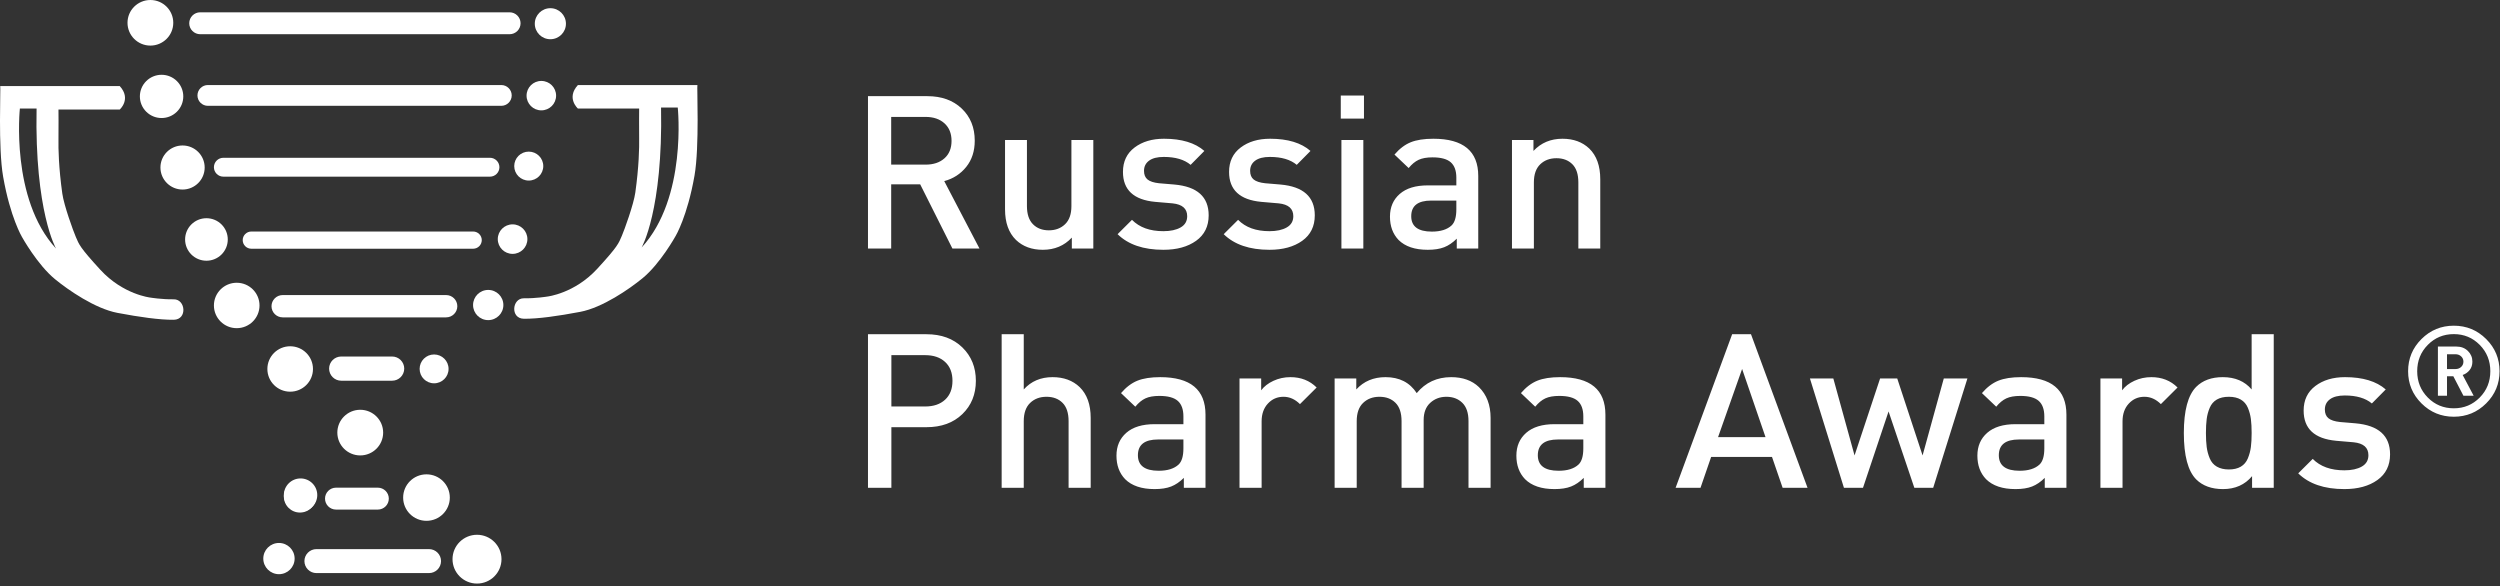 <?xml version="1.0" encoding="UTF-8"?> <svg xmlns="http://www.w3.org/2000/svg" width="721" height="169" viewBox="0 0 721 169" fill="none"><rect x="0" y="0" width="721" height="169" fill="#333333" stroke="none"/><path d="M43.371 13.149C47.017 13.149 49.971 10.205 49.971 6.574C49.971 2.943 47.017 0 43.371 0C39.726 0 36.772 2.943 36.772 6.574C36.772 10.205 39.726 13.149 43.371 13.149Z" fill="white" stroke="white" stroke-width="0.001" stroke-miterlimit="1.5" stroke-linecap="round" stroke-linejoin="round"></path><path d="M68.269 94.645C71.9 94.645 74.844 91.713 74.844 88.096C74.844 84.478 71.9 81.546 68.269 81.546C64.637 81.546 61.693 84.478 61.693 88.096C61.693 91.713 64.637 94.645 68.269 94.645Z" fill="white" stroke="white" stroke-width="0.001" stroke-miterlimit="1.5" stroke-linecap="round" stroke-linejoin="round"></path><path d="M83.686 112.963C87.318 112.963 90.262 110.031 90.262 106.413C90.262 102.796 87.318 99.864 83.686 99.864C80.055 99.864 77.111 102.796 77.111 106.413C77.111 110.031 80.055 112.963 83.686 112.963Z" fill="white" stroke="white" stroke-width="0.001" stroke-miterlimit="1.5" stroke-linecap="round" stroke-linejoin="round"></path><path d="M103.895 131.344C107.544 131.344 110.502 128.397 110.502 124.762C110.502 121.127 107.544 118.18 103.895 118.18C100.245 118.18 97.287 121.127 97.287 124.762C97.287 128.397 100.245 131.344 103.895 131.344Z" fill="white" stroke="white" stroke-width="0.001" stroke-miterlimit="1.5" stroke-linecap="round" stroke-linejoin="round"></path><path d="M122.997 150.206C126.714 150.206 129.727 147.205 129.727 143.503C129.727 139.8 126.714 136.799 122.997 136.799C119.281 136.799 116.268 139.8 116.268 143.503C116.268 147.205 119.281 150.206 122.997 150.206Z" fill="white" stroke="white" stroke-width="0.001" stroke-miterlimit="1.5" stroke-linecap="round" stroke-linejoin="round"></path><path d="M86.681 147.58C89.342 147.58 91.499 145.431 91.499 142.78C91.499 140.129 89.342 137.98 86.681 137.98C84.02 137.98 81.863 140.129 81.863 142.78C81.863 145.431 84.02 147.58 86.681 147.58Z" fill="white"></path><path d="M86.504 147.821C89.068 147.821 91.146 145.75 91.146 143.196C91.146 140.642 89.068 138.572 86.504 138.572C83.941 138.572 81.863 140.642 81.863 143.196C81.863 145.75 83.941 147.821 86.504 147.821Z" fill="white" stroke="white" stroke-width="0.001" stroke-miterlimit="1.5" stroke-linecap="round" stroke-linejoin="round"></path><path d="M80.452 165.595C82.948 165.595 84.971 163.579 84.971 161.092C84.971 158.606 82.948 156.59 80.452 156.59C77.957 156.59 75.934 158.606 75.934 161.092C75.934 163.579 77.957 165.595 80.452 165.595Z" fill="white" stroke="white" stroke-width="0.001" stroke-miterlimit="1.5" stroke-linecap="round" stroke-linejoin="round"></path><path d="M137.569 168.3C141.47 168.3 144.631 165.15 144.631 161.265C144.631 157.379 141.47 154.23 137.569 154.23C133.669 154.23 130.507 157.379 130.507 161.265C130.507 165.15 133.669 168.3 137.569 168.3Z" fill="white" stroke="white" stroke-width="0.001" stroke-miterlimit="1.5" stroke-linecap="round" stroke-linejoin="round"></path><path d="M125.193 110.546C127.498 110.546 129.367 108.684 129.367 106.387C129.367 104.091 127.498 102.229 125.193 102.229C122.888 102.229 121.02 104.091 121.02 106.387C121.02 108.684 122.888 110.546 125.193 110.546Z" fill="white" stroke="white" stroke-width="0.001" stroke-miterlimit="1.5" stroke-linecap="round" stroke-linejoin="round"></path><path d="M158.725 11.313C161.205 11.313 163.216 9.309 163.216 6.838C163.216 4.367 161.205 2.364 158.725 2.364C156.245 2.364 154.234 4.367 154.234 6.838C154.234 9.309 156.245 11.313 158.725 11.313Z" fill="white" stroke="white" stroke-width="0.001" stroke-miterlimit="1.5" stroke-linecap="round" stroke-linejoin="round"></path><path fill-rule="evenodd" clip-rule="evenodd" d="M150.131 6.708C150.131 4.964 148.71 3.547 146.959 3.547H57.747C55.996 3.547 54.574 4.964 54.574 6.708C54.574 8.453 55.996 9.87 57.747 9.87H146.959C148.71 9.87 150.131 8.453 150.131 6.708Z" fill="white" stroke="white" stroke-width="0.001" stroke-miterlimit="1.5" stroke-linecap="round" stroke-linejoin="round"></path><path d="M46.599 34.039C50.056 34.039 52.859 31.248 52.859 27.804C52.859 24.36 50.056 21.569 46.599 21.569C43.142 21.569 40.34 24.36 40.34 27.804C40.34 31.248 43.142 34.039 46.599 34.039Z" fill="white" stroke="white" stroke-width="0.001" stroke-miterlimit="1.5" stroke-linecap="round" stroke-linejoin="round"></path><path d="M156.121 31.829C158.473 31.829 160.38 29.929 160.38 27.585C160.38 25.241 158.473 23.341 156.121 23.341C153.768 23.341 151.861 25.241 151.861 27.585C151.861 29.929 153.768 31.829 156.121 31.829Z" fill="white" stroke="white" stroke-width="0.001" stroke-miterlimit="1.5" stroke-linecap="round" stroke-linejoin="round"></path><path fill-rule="evenodd" clip-rule="evenodd" d="M147.579 27.522C147.579 25.867 146.231 24.524 144.57 24.524H59.956C58.295 24.524 56.947 25.867 56.947 27.522C56.947 29.177 58.295 30.521 59.956 30.521H144.57C146.231 30.521 147.579 29.177 147.579 27.522Z" fill="white" stroke="white" stroke-width="0.001" stroke-miterlimit="1.5" stroke-linecap="round" stroke-linejoin="round"></path><path d="M52.65 54.665C56.173 54.665 59.029 51.82 59.029 48.31C59.029 44.801 56.173 41.956 52.65 41.956C49.127 41.956 46.27 44.801 46.27 48.31C46.27 51.82 49.127 54.665 52.65 54.665Z" fill="white" stroke="white" stroke-width="0.001" stroke-miterlimit="1.5" stroke-linecap="round" stroke-linejoin="round"></path><path d="M152.492 52.074C154.806 52.074 156.681 50.205 156.681 47.9C156.681 45.595 154.806 43.727 152.492 43.727C150.179 43.727 148.304 45.595 148.304 47.9C148.304 50.205 150.179 52.074 152.492 52.074Z" fill="white" stroke="white" stroke-width="0.001" stroke-miterlimit="1.5" stroke-linecap="round" stroke-linejoin="round"></path><path fill-rule="evenodd" clip-rule="evenodd" d="M144.031 48.227C144.031 46.724 142.806 45.503 141.297 45.503H64.427C62.919 45.503 61.693 46.724 61.693 48.227C61.693 49.73 62.919 50.95 64.427 50.95H141.297C142.806 50.95 144.031 49.73 144.031 48.227Z" fill="white" stroke="white" stroke-width="0.001" stroke-miterlimit="1.5" stroke-linecap="round" stroke-linejoin="round"></path><path fill-rule="evenodd" clip-rule="evenodd" d="M112.135 143.803C112.135 142.058 110.713 140.642 108.963 140.642H96.908C95.157 140.642 93.736 142.058 93.736 143.803C93.736 145.547 95.157 146.963 96.908 146.963H108.963C110.713 146.963 112.135 145.547 112.135 143.803Z" fill="white" stroke="white" stroke-width="0.001" stroke-miterlimit="1.5" stroke-linecap="round" stroke-linejoin="round"></path><path fill-rule="evenodd" clip-rule="evenodd" d="M127.195 161.821C127.195 159.912 125.639 158.362 123.724 158.362H91.265C89.349 158.362 87.794 159.912 87.794 161.821C87.794 163.73 89.349 165.279 91.265 165.279H123.724C125.639 165.279 127.195 163.73 127.195 161.821Z" fill="white" stroke="white" stroke-width="0.001" stroke-miterlimit="1.5" stroke-linecap="round" stroke-linejoin="round"></path><path d="M59.537 75.192C62.936 75.192 65.691 72.448 65.691 69.062C65.691 65.677 62.936 62.933 59.537 62.933C56.139 62.933 53.384 65.677 53.384 69.062C53.384 72.448 56.139 75.192 59.537 75.192Z" fill="white" stroke="white" stroke-width="0.001" stroke-miterlimit="1.5" stroke-linecap="round" stroke-linejoin="round"></path><path d="M147.829 73.217C150.188 73.217 152.101 71.311 152.101 68.961C152.101 66.611 150.188 64.705 147.829 64.705C145.47 64.705 143.558 66.611 143.558 68.961C143.558 71.311 145.47 73.217 147.829 73.217Z" fill="white" stroke="white" stroke-width="0.001" stroke-miterlimit="1.5" stroke-linecap="round" stroke-linejoin="round"></path><path fill-rule="evenodd" clip-rule="evenodd" d="M138.942 69.251C138.942 67.881 137.825 66.769 136.45 66.769H72.488C71.113 66.769 69.997 67.881 69.997 69.251C69.997 70.621 71.113 71.733 72.488 71.733H136.45C137.825 71.733 138.942 70.621 138.942 69.251Z" fill="white" stroke="white" stroke-width="0.001" stroke-miterlimit="1.5" stroke-linecap="round" stroke-linejoin="round"></path><path d="M140.802 92.323C143.216 92.323 145.172 90.374 145.172 87.969C145.172 85.564 143.216 83.615 140.802 83.615C138.388 83.615 136.432 85.564 136.432 87.969C136.432 90.374 138.388 92.323 140.802 92.323Z" fill="white" stroke="white" stroke-width="0.001" stroke-miterlimit="1.5" stroke-linecap="round" stroke-linejoin="round"></path><path fill-rule="evenodd" clip-rule="evenodd" d="M131.892 88.313C131.892 86.538 130.445 85.096 128.663 85.096H81.529C79.747 85.096 78.301 86.538 78.301 88.313C78.301 90.088 79.747 91.529 81.529 91.529H128.663C130.445 91.529 131.892 90.088 131.892 88.313Z" fill="white" stroke="white" stroke-width="0.001" stroke-miterlimit="1.5" stroke-linecap="round" stroke-linejoin="round"></path><path fill-rule="evenodd" clip-rule="evenodd" d="M116.582 106.307C116.582 104.381 115.013 102.818 113.08 102.818H98.417C96.484 102.818 94.914 104.381 94.914 106.307C94.914 108.233 96.484 109.797 98.417 109.797H113.08C115.013 109.797 116.582 108.233 116.582 106.307Z" fill="white" stroke="white" stroke-width="0.001" stroke-miterlimit="1.5" stroke-linecap="round" stroke-linejoin="round"></path><path fill-rule="evenodd" clip-rule="evenodd" d="M201.132 24.524C200.947 24.723 201.766 42.245 200.296 50.645C198.24 62.39 194.864 68.038 194.864 68.038C194.864 68.038 190.448 76.022 185.332 80.221C181.508 83.358 173.779 88.713 167.335 89.938C160.89 91.163 155.075 91.975 151.09 91.928C147.106 91.882 147.654 85.977 151.09 86.028C154.527 86.079 157.84 85.527 157.84 85.527C157.84 85.527 165.688 84.67 172.27 77.494C178.232 70.994 178.391 70.219 179.33 68.038C180.1 66.248 182.744 58.965 183.227 55.521C184.265 48.136 184.383 42.568 184.332 39.892C184.28 37.215 184.332 31.305 184.332 31.305H166.669C166.669 31.305 163.232 28.268 166.669 24.524H201.132ZM190.648 31.008H195.464C195.464 31.008 198.242 57.073 185.038 71.389C185.038 71.389 191.222 60.711 190.648 31.008Z" fill="white" stroke="white" stroke-width="0.001" stroke-miterlimit="1.5" stroke-linecap="round" stroke-linejoin="round"></path><path fill-rule="evenodd" clip-rule="evenodd" d="M0.065 24.817C0.249 25.017 -0.57 42.539 0.9 50.938C2.955 62.684 6.331 68.331 6.331 68.331C6.331 68.331 10.747 76.315 15.864 80.514C19.688 83.652 27.417 89.006 33.861 90.231C40.305 91.456 46.121 92.268 50.105 92.222C54.09 92.175 53.542 86.27 50.105 86.321C46.669 86.372 43.355 85.821 43.355 85.821C43.355 85.821 35.507 84.963 28.926 77.787C22.964 71.287 22.804 70.513 21.866 68.331C21.096 66.541 18.452 59.258 17.968 55.814C16.931 48.429 16.813 42.861 16.864 40.185C16.915 37.508 16.864 31.599 16.864 31.599H34.527C34.527 31.599 37.964 28.561 34.527 24.817H0.065ZM10.549 31.301H5.731C5.731 31.301 2.953 57.367 16.157 71.682C16.157 71.682 9.974 61.004 10.549 31.301Z" fill="white" stroke="white" stroke-width="0.001" stroke-miterlimit="1.5" stroke-linecap="round" stroke-linejoin="round"></path><path fill-rule="evenodd" clip-rule="evenodd" d="M315.313 40.383H308.995V59.451C308.995 61.756 308.383 63.493 307.166 64.666C305.947 65.838 304.388 66.425 302.489 66.425C300.589 66.425 299.06 65.838 297.906 64.666C296.749 63.493 296.17 61.756 296.17 59.451V40.383H289.852V60.377C289.852 64.203 290.905 67.145 293.01 69.201C294.993 71.094 297.575 72.04 300.754 72.04C304.141 72.04 306.929 70.868 309.117 68.523V71.67H315.313V40.383ZM426.327 50.75C426.327 43.592 422.01 40.013 413.38 40.013C410.694 40.013 408.516 40.352 406.843 41.031C405.171 41.709 403.612 42.892 402.166 44.579L406.255 48.467C407.164 47.356 408.123 46.564 409.136 46.091C410.147 45.618 411.479 45.381 413.131 45.381C415.569 45.381 417.323 45.855 418.397 46.801C419.472 47.747 420.009 49.229 420.009 51.244V53.465H411.77C408.258 53.465 405.564 54.289 403.685 55.934C401.804 57.58 400.866 59.76 400.866 62.475C400.866 65.232 401.692 67.474 403.344 69.201C405.244 71.094 408.052 72.04 411.77 72.04C413.668 72.04 415.249 71.793 416.507 71.299C417.768 70.806 418.975 69.983 420.132 68.831V71.67H426.327V50.75ZM369.271 53.218L364.873 52.848C363.344 52.684 362.241 52.324 361.559 51.768C360.877 51.213 360.537 50.38 360.537 49.269C360.537 48.035 361.022 47.058 361.992 46.338C362.963 45.618 364.378 45.258 366.236 45.258C369.581 45.258 372.161 46.019 373.98 47.541L377.945 43.53C375.259 41.185 371.377 40.013 366.298 40.013C362.87 40.013 360.042 40.856 357.81 42.543C355.58 44.23 354.464 46.575 354.464 49.578C354.464 54.761 357.562 57.641 363.758 58.217L368.776 58.649C371.585 58.937 372.989 60.172 372.989 62.352C372.989 63.792 372.359 64.872 371.098 65.591C369.839 66.312 368.177 66.672 366.111 66.672C362.229 66.672 359.214 65.582 357.067 63.401L352.916 67.536C355.973 70.539 360.371 72.04 366.111 72.04C369.993 72.04 373.143 71.176 375.561 69.449C377.976 67.721 379.183 65.273 379.183 62.105C379.183 56.757 375.879 53.795 369.271 53.218ZM338.667 53.218L334.269 52.848C332.74 52.684 331.637 52.324 330.955 51.768C330.274 51.213 329.933 50.38 329.933 49.269C329.933 48.035 330.418 47.058 331.389 46.338C332.359 45.618 333.774 45.258 335.632 45.258C338.977 45.258 341.559 46.019 343.375 47.541L347.341 43.53C344.655 41.185 340.775 40.013 335.694 40.013C332.265 40.013 329.438 40.856 327.208 42.543C324.977 44.23 323.862 46.575 323.862 49.578C323.862 54.761 326.958 57.641 333.154 58.217L338.172 58.649C340.981 58.937 342.385 60.172 342.385 62.352C342.385 63.792 341.754 64.872 340.496 65.591C339.235 66.312 337.573 66.672 335.509 66.672C331.627 66.672 328.61 65.582 326.463 63.401L322.312 67.536C325.368 70.539 329.767 72.04 335.509 72.04C339.389 72.04 342.539 71.176 344.956 69.449C347.372 67.721 348.581 65.273 348.581 62.105C348.581 56.757 345.275 53.795 338.667 53.218ZM272.319 52.231C274.92 51.532 277.038 50.164 278.669 48.127C280.3 46.091 281.116 43.571 281.116 40.568C281.116 36.783 279.867 33.698 277.369 31.311C274.868 28.926 271.554 27.732 267.426 27.732H250.326V71.67H257.017V53.157H265.381L274.672 71.67H282.478L272.319 52.231ZM393.185 40.383H386.864V71.67H393.185V40.383ZM461.515 51.676C461.515 47.849 460.463 44.909 458.357 42.851C456.372 40.959 453.792 40.013 450.611 40.013C447.224 40.013 444.436 41.185 442.248 43.53V40.383H436.054V71.67H442.372V52.602C442.372 50.298 442.982 48.559 444.199 47.387C445.418 46.214 446.977 45.628 448.878 45.628C450.778 45.628 452.305 46.205 453.462 47.356C454.618 48.508 455.197 50.256 455.197 52.602V71.67H461.515V51.676ZM418.646 65.005C417.365 66.199 415.465 66.795 412.946 66.795C408.98 66.795 406.999 65.314 406.999 62.352C406.999 59.349 408.92 57.847 412.76 57.847H420.009V60.377C420.009 62.599 419.553 64.141 418.646 65.005ZM266.929 47.479H257.017V33.718H266.929C269.201 33.718 271.019 34.335 272.382 35.569C273.744 36.804 274.425 38.491 274.425 40.629C274.425 42.769 273.744 44.446 272.382 45.659C271.019 46.873 269.201 47.479 266.929 47.479ZM393.37 27.547H386.679V34.212H393.37V27.547Z" fill="white" stroke="white" stroke-opacity="0.26" stroke-width="0" stroke-miterlimit="2" stroke-linejoin="round"></path><path fill-rule="evenodd" clip-rule="evenodd" d="M655.746 96.392H649.373V112.316C647.374 109.952 644.605 108.77 641.064 108.77C637.816 108.77 635.255 109.703 633.38 111.57C631.004 113.975 629.819 118.412 629.819 124.881C629.819 131.391 631.004 135.849 633.38 138.254C635.255 140.12 637.837 141.053 641.126 141.053C644.626 141.053 647.416 139.809 649.498 137.32V140.68H655.746V96.392ZM679.302 122.082L674.866 121.708C673.324 121.543 672.209 121.179 671.523 120.62C670.836 120.06 670.491 119.22 670.491 118.1C670.491 116.856 670.98 115.872 671.959 115.146C672.937 114.421 674.365 114.057 676.239 114.057C679.614 114.057 682.216 114.825 684.049 116.359L688.048 112.316C685.339 109.952 681.426 108.77 676.301 108.77C672.844 108.77 669.991 109.621 667.742 111.321C665.493 113.022 664.37 115.385 664.37 118.412C664.37 123.636 667.493 126.539 673.74 127.12L678.8 127.555C681.634 127.846 683.049 129.09 683.049 131.287C683.049 132.739 682.414 133.828 681.145 134.553C679.874 135.279 678.197 135.641 676.114 135.641C672.199 135.641 669.157 134.543 666.993 132.345L662.807 136.512C665.889 139.54 670.324 141.053 676.114 141.053C680.03 141.053 683.207 140.182 685.643 138.44C688.079 136.699 689.296 134.232 689.296 131.038C689.296 125.648 685.966 122.663 679.302 122.082ZM463.001 119.593C463.001 112.378 458.648 108.77 449.943 108.77C447.235 108.77 445.04 109.113 443.352 109.797C441.665 110.481 440.092 111.674 438.636 113.373L442.757 117.292C443.675 116.173 444.642 115.374 445.664 114.897C446.683 114.421 448.027 114.182 449.694 114.182C452.151 114.182 453.921 114.659 455.003 115.613C456.087 116.567 456.628 118.06 456.628 120.091V122.33H448.318C444.777 122.33 442.06 123.16 440.165 124.818C438.27 126.477 437.323 128.675 437.323 131.412C437.323 134.19 438.155 136.45 439.822 138.192C441.738 140.099 444.569 141.053 448.318 141.053C450.235 141.053 451.826 140.804 453.097 140.306C454.369 139.809 455.588 138.979 456.753 137.818V140.68H463.001V119.593ZM347.667 119.593C347.667 112.378 343.315 108.77 334.608 108.77C331.901 108.77 329.704 109.113 328.017 109.797C326.33 110.481 324.759 111.674 323.3 113.373L327.424 117.292C328.339 116.173 329.307 115.374 330.328 114.897C331.35 114.421 332.692 114.182 334.358 114.182C336.815 114.182 338.586 114.659 339.67 115.613C340.752 116.567 341.295 118.06 341.295 120.091V122.33H332.985C329.444 122.33 326.725 123.16 324.832 124.818C322.936 126.477 321.987 128.675 321.987 131.412C321.987 134.19 322.82 136.45 324.488 138.192C326.402 140.099 329.236 141.053 332.985 141.053C334.899 141.053 336.493 140.804 337.764 140.306C339.033 139.809 340.252 138.979 341.419 137.818V140.68H347.667V119.593ZM595.956 119.593C595.956 112.378 591.604 108.77 582.899 108.77C580.19 108.77 577.993 109.113 576.306 109.797C574.618 110.481 573.048 111.674 571.589 113.373L575.713 117.292C576.628 116.173 577.598 115.374 578.617 114.897C579.639 114.421 580.981 114.182 582.647 114.182C585.104 114.182 586.875 114.659 587.959 115.613C589.04 116.567 589.583 118.06 589.583 120.091V122.33H581.274C577.733 122.33 575.014 123.16 573.12 124.818C571.225 126.477 570.276 128.675 570.276 131.412C570.276 134.19 571.111 136.45 572.775 138.192C574.691 140.099 577.525 141.053 581.274 141.053C583.188 141.053 584.782 140.804 586.053 140.306C587.322 139.809 588.541 138.979 589.708 137.818V140.68H595.956V119.593ZM504.986 96.392H499.551L483.244 140.68H490.428L493.491 131.785H511.046L514.109 140.68H521.293L504.986 96.392ZM372.157 108.77C370.409 108.77 368.774 109.123 367.253 109.828C365.732 110.533 364.557 111.445 363.723 112.565V109.144H357.475V140.68H363.85V121.522C363.85 119.407 364.451 117.696 365.66 116.39C366.868 115.084 368.368 114.431 370.158 114.431C371.909 114.431 373.491 115.136 374.908 116.546L379.718 111.756C377.718 109.766 375.199 108.77 372.157 108.77ZM429.887 120.527C429.887 116.794 428.764 113.83 426.515 111.632C424.515 109.725 421.848 108.77 418.517 108.77C414.435 108.77 411.123 110.305 408.583 113.373C406.583 110.305 403.585 108.77 399.587 108.77C396.129 108.77 393.316 109.952 391.152 112.316V109.144H384.904V140.68H391.277V121.46C391.277 119.138 391.891 117.385 393.118 116.204C394.348 115.022 395.921 114.431 397.837 114.431C399.751 114.431 401.293 115.012 402.46 116.173C403.625 117.334 404.209 119.096 404.209 121.46V140.68H410.582V121.148C410.582 118.993 411.217 117.334 412.488 116.173C413.757 115.012 415.309 114.431 417.142 114.431C419.017 114.431 420.548 115.012 421.734 116.173C422.922 117.334 423.515 119.096 423.515 121.46V140.68H429.887V120.527ZM620.446 108.77C618.698 108.77 617.063 109.123 615.542 109.828C614.021 110.533 612.846 111.445 612.014 112.565V109.144H605.764V140.68H612.138V121.522C612.138 119.407 612.74 117.696 613.948 116.39C615.157 115.084 616.655 114.431 618.449 114.431C620.196 114.431 621.779 115.136 623.196 116.546L628.006 111.756C626.007 109.766 623.488 108.77 620.446 108.77ZM560.591 109.144L554.471 131.35L547.16 109.144H542.223L534.851 131.35L528.728 109.144H521.981L531.789 140.68H537.288L544.661 118.66L552.095 140.68H557.531L567.403 109.144H560.591ZM267.195 96.392H250.326V140.68H257.073V123.201H267.195C271.485 123.201 274.932 121.947 277.535 119.438C280.138 116.93 281.44 113.726 281.44 109.828C281.44 105.931 280.138 102.717 277.535 100.187C274.932 97.658 271.485 96.392 267.195 96.392ZM314.554 120.527C314.554 116.67 313.491 113.706 311.366 111.632C309.367 109.725 306.764 108.77 303.558 108.77C300.142 108.77 297.373 109.952 295.249 112.316V96.392H288.876V140.68H295.249V121.46C295.249 119.138 295.862 117.385 297.092 116.204C298.32 115.022 299.892 114.431 301.809 114.431C303.723 114.431 305.264 115.012 306.431 116.173C307.597 117.334 308.181 119.096 308.181 121.46V140.68H314.554V120.527ZM588.208 133.962C586.916 135.165 585 135.766 582.46 135.766C578.461 135.766 576.462 134.273 576.462 131.287C576.462 128.26 578.399 126.746 582.273 126.746H589.583V129.297C589.583 131.536 589.124 133.091 588.208 133.962ZM339.919 133.962C338.627 135.165 336.711 135.766 334.171 135.766C330.172 135.766 328.173 134.273 328.173 131.287C328.173 128.26 330.11 126.746 333.984 126.746H341.295V129.297C341.295 131.536 340.835 133.091 339.919 133.962ZM455.253 133.962C453.963 135.165 452.047 135.766 449.506 135.766C445.508 135.766 443.508 134.273 443.508 131.287C443.508 128.26 445.445 126.746 449.319 126.746H456.628V129.297C456.628 131.536 456.17 133.091 455.253 133.962ZM648.281 132.189C647.844 133.246 647.166 134.045 646.251 134.584C645.333 135.123 644.189 135.392 642.813 135.392C641.44 135.392 640.284 135.123 639.347 134.584C638.409 134.045 637.722 133.246 637.286 132.189C636.847 131.132 636.555 130.043 636.41 128.924C636.264 127.804 636.191 126.457 636.191 124.881C636.191 123.305 636.264 121.957 636.41 120.837C636.555 119.718 636.847 118.64 637.286 117.603C637.722 116.567 638.399 115.779 639.316 115.239C640.232 114.701 641.397 114.431 642.813 114.431C644.189 114.431 645.333 114.701 646.251 115.239C647.166 115.779 647.844 116.567 648.281 117.603C648.718 118.64 649.009 119.718 649.155 120.837C649.301 121.957 649.373 123.305 649.373 124.881C649.373 126.457 649.301 127.804 649.155 128.924C649.009 130.043 648.718 131.132 648.281 132.189ZM495.49 126.062L502.424 106.407L509.172 126.062H495.49ZM707.682 93.93C704.041 93.93 700.931 95.212 698.357 97.774C695.783 100.337 694.498 103.43 694.498 107.057C694.498 110.683 695.783 113.778 698.357 116.34C700.931 118.903 704.041 120.184 707.682 120.184C711.325 120.184 714.433 118.903 717.007 116.34C719.58 113.778 720.868 110.683 720.868 107.057C720.868 103.43 719.58 100.337 717.007 97.774C714.433 95.212 711.325 93.93 707.682 93.93ZM707.682 117.755C704.719 117.755 702.218 116.721 700.18 114.654C698.139 112.587 697.119 110.055 697.119 107.057C697.119 104.059 698.139 101.527 700.18 99.46C702.218 97.393 704.719 96.359 707.682 96.359C710.62 96.359 713.11 97.393 715.149 99.46C717.19 101.527 718.209 104.059 718.209 107.057C718.209 110.055 717.19 112.587 715.149 114.654C713.11 116.721 710.62 117.755 707.682 117.755ZM266.82 117.23H257.075V102.426H266.82C269.236 102.426 271.152 103.079 272.569 104.385C273.984 105.691 274.693 107.506 274.693 109.828C274.693 112.15 273.984 113.964 272.569 115.271C271.152 116.577 269.236 117.23 266.82 117.23ZM710.233 108.145C711.056 107.855 711.731 107.378 712.253 106.713C712.775 106.048 713.037 105.244 713.037 104.301C713.037 103.092 712.604 102.065 711.743 101.219C710.882 100.373 709.783 99.949 708.448 99.949H703.092V114.128H705.716V108.508H707.536L710.451 114.128H713.401L710.233 108.145ZM708.119 106.44H705.716V102.161H708.119C708.799 102.161 709.357 102.367 709.796 102.778C710.233 103.19 710.451 103.697 710.451 104.301C710.451 104.905 710.233 105.413 709.796 105.824C709.357 106.235 708.799 106.44 708.119 106.44Z" fill="white" stroke="white" stroke-opacity="0.26" stroke-width="0" stroke-miterlimit="2" stroke-linejoin="round"></path></svg> 